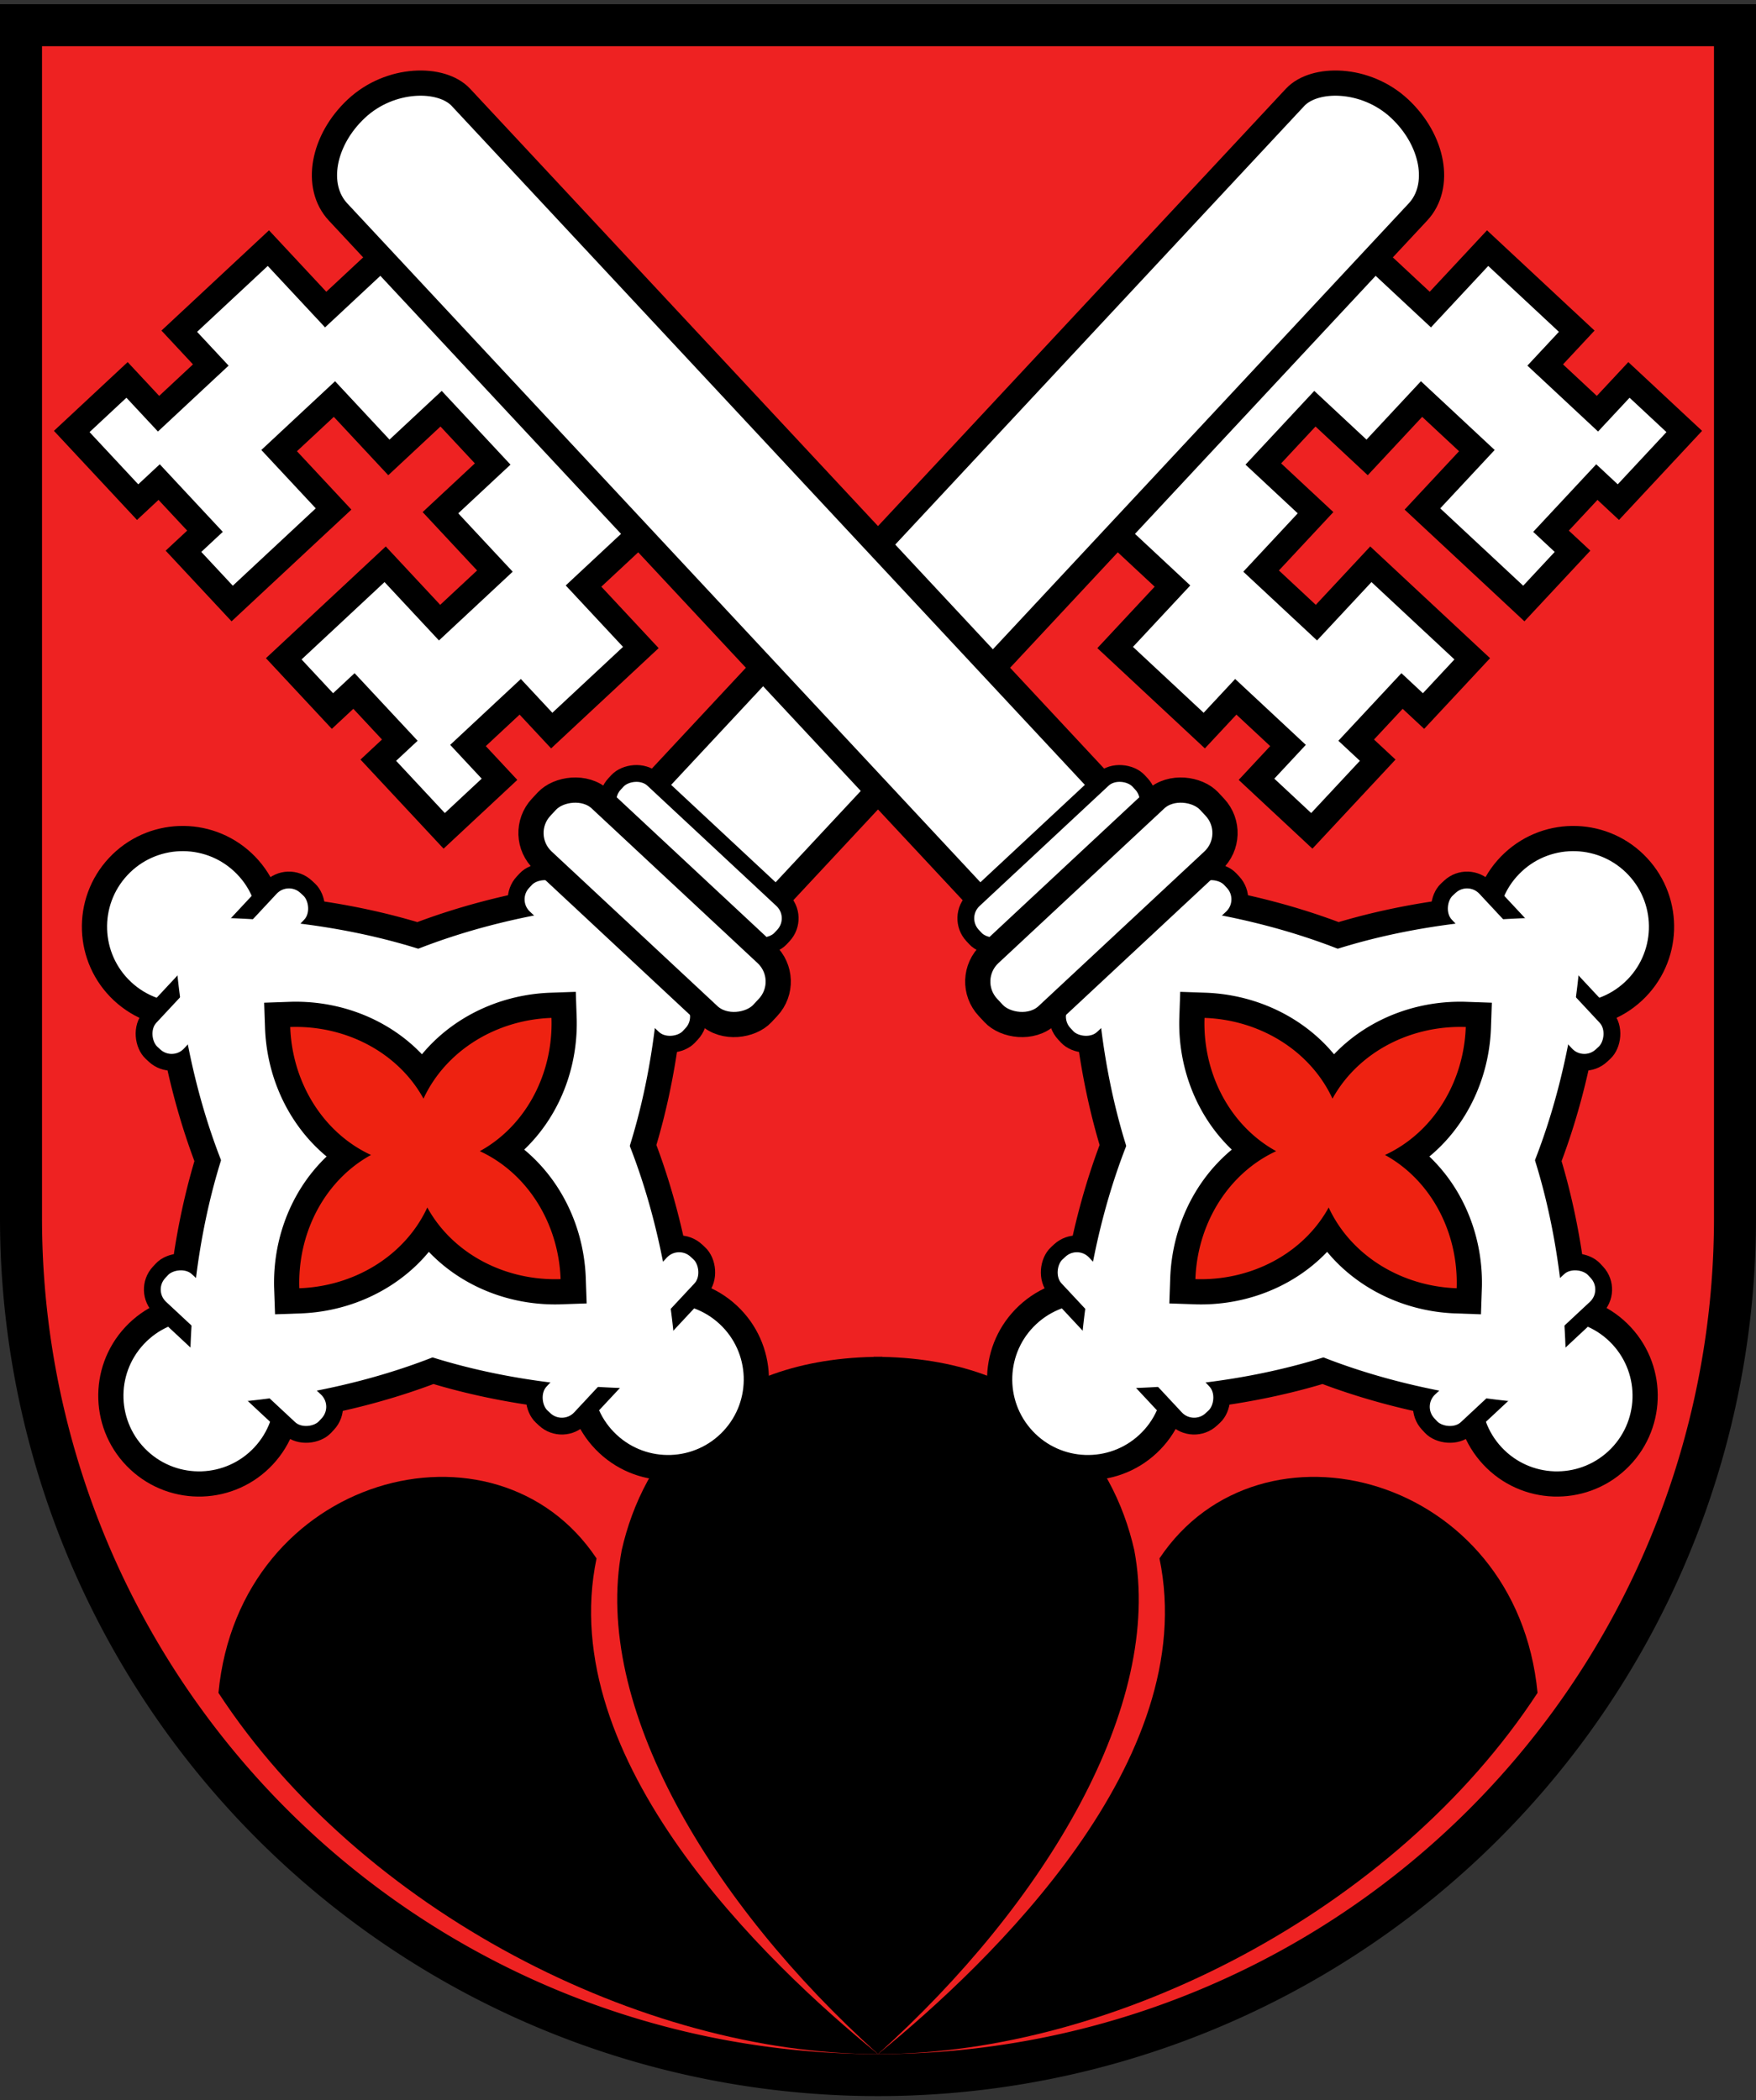 <?xml version="1.0"?>
<svg xmlns="http://www.w3.org/2000/svg" xmlns:xlink="http://www.w3.org/1999/xlink" viewBox="-209 -313 418 500">
<rect x="-209" y="-313" width="418" height="500" fill="#333333" stroke="none"/>
<path stroke="#000" stroke-width="10" d="m-204-307v284a204 204 0 0 0 408 0v-284z" fill="#e22"/>
<use xlink:href="#c" transform="scale(-1,1)"/>
<g id="c">
<path d="m0 176c40-36 68-83 61-120-5-22-22-46-62-46m1 166c-27-22-77-70-67-118-24-36-85-20-90 32 34 52 101 86 157 86"/>
<g id="d" transform="rotate(-43,5,-156)">
<g stroke="#000" stroke-width="6" fill="#fff"><path d="m-20-310h-18v-20h-29v11h-17v-11h-18v23h7v16h-7v17h33v-19h18v19h17v18h-17v19h-18v-19h-33v17h7v16h-7v23h18v-11h17v11h29v-20h18"/>
<rect rx="20" ry="15" height="300" width="40" y="-340" x="-20"/>
<use stroke-width="12" xlink:href="#k"/>
<g id="r"><g id="e">
<circle id="f" cy="-79" r="21"/>
<rect id="b" rx="6" height="13" width="54" y="-70" x="-27" stroke-width="4"/>
</g>
<use xlink:href="#e" transform="rotate(180)"/>
</g>
<use xlink:href="#r" transform="rotate(90)"/>
<g stroke-width="0">
<path id="k" d="m-82 0a1.84 1 45 1 0 82 -82 1 1.84 45 1 0 82 82 1.84 1 45 1 0 -82 82 1 1.84 45 1 0 -82 -82z"/>
<use stroke-width="12" xlink:href="#i"/>
<path id="i" fill="#e21" d="m-44 0a1.1 1 45 1 0 44 -44 1 1.1 45 1 0 44 44 1.1 1 45 1 0 -44 44 1 1.1 45 1 0 -44 -44z"/>
</g>
<use y="-32" xlink:href="#b"/>
<rect rx="9" height="20" width="72" y="-90" x="-36"/>
</g>
</g>
</g></svg>